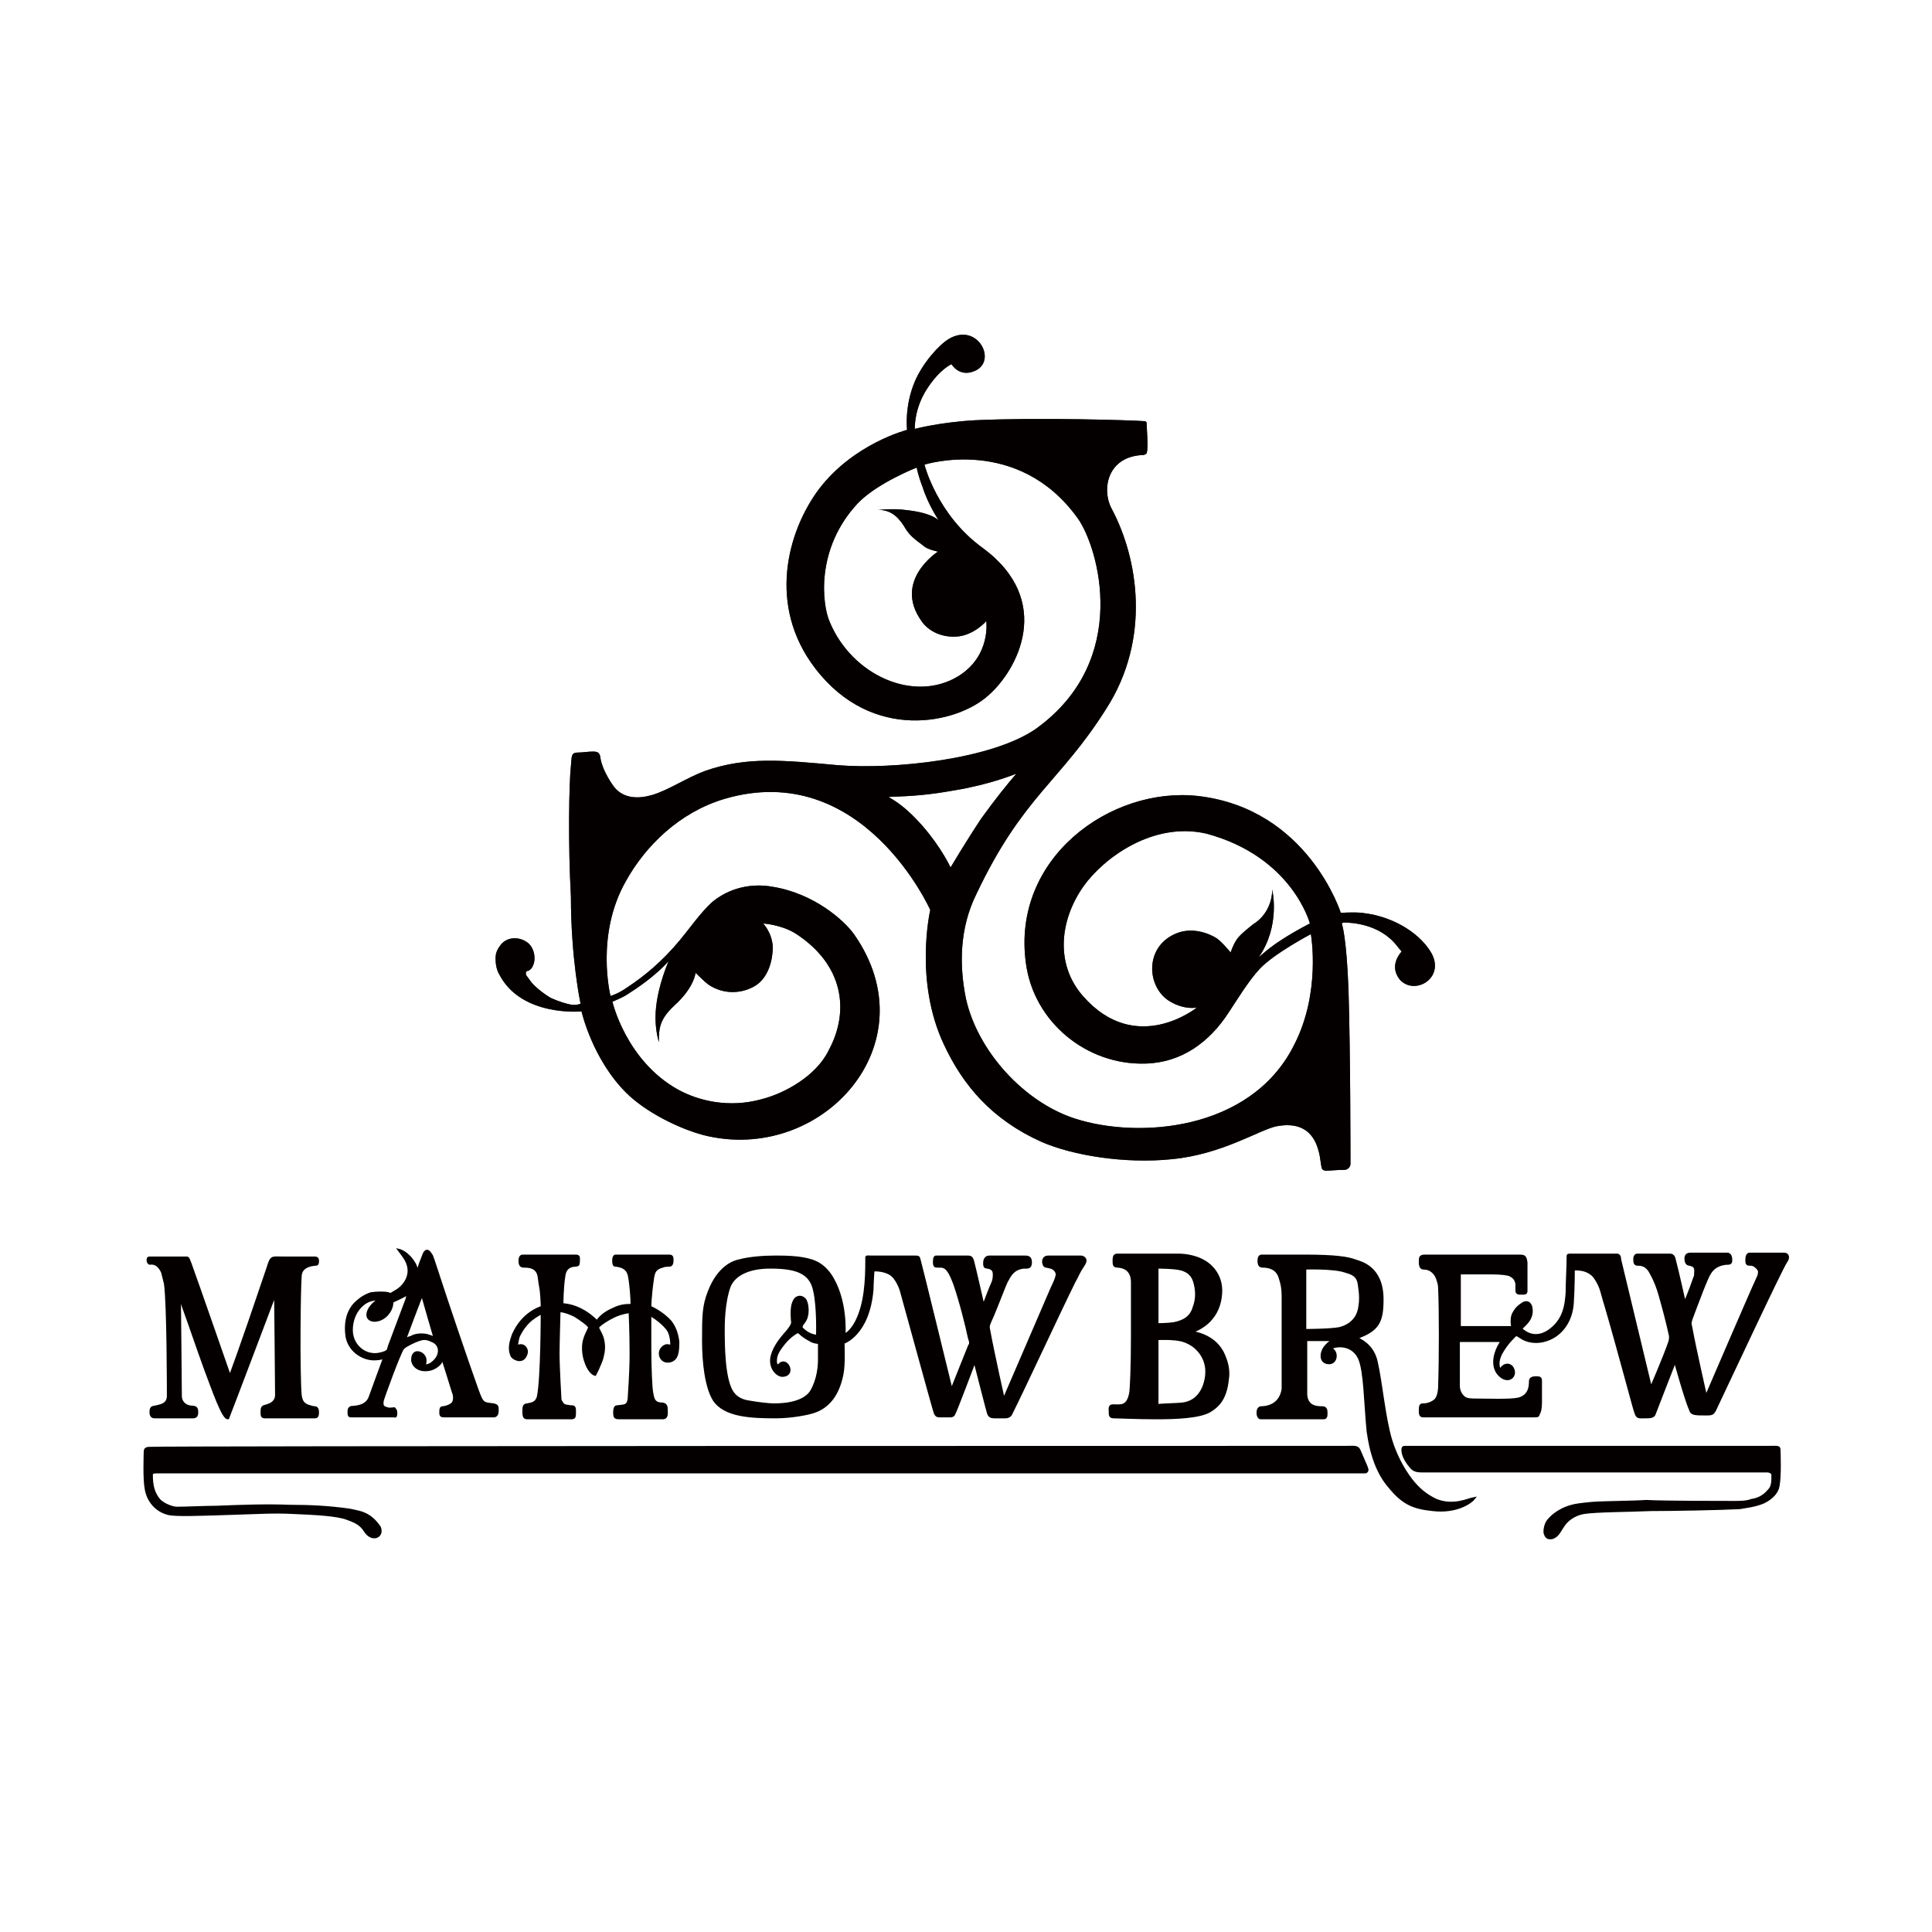 <?xml version="1.0" encoding="utf-8"?>
<!-- Generator: Adobe Illustrator 27.9.4, SVG Export Plug-In . SVG Version: 9.03 Build 54784)  -->
<svg version="1.1" id="レイヤー_1" xmlns="http://www.w3.org/2000/svg" xmlns:xlink="http://www.w3.org/1999/xlink" x="0px"
	 y="0px" width="200px" height="200px" viewBox="0 0 200 200" enable-background="new 0 0 200 200" xml:space="preserve">
<g>
	<path fill="#040000" stroke="#040000" stroke-width="0.25" stroke-miterlimit="10" d="M173.4,140.9c0,0-2,5.1-2.1,5.4
		c-0.1,0.4-0.5,0.4-0.9,0.4c-0.8,0-0.9,0.1-1.1-0.5c-0.1-0.2-1.7-6.3-3.1-11.1c-0.2-0.6-0.3-1.1-0.5-1.7c-0.1-0.3-0.3-0.7-0.5-1
		c-0.7-1.2-2.3-1-2.3-1s0,1.8-0.1,3.4c-0.1,2-1.2,3.3-2.4,3.8c-0.9,0.4-1.9,0.4-2.7,0c-0.2-0.1-0.6-0.4-0.7-0.4c0,0,0,0-0.1,0
		c-0.1,0.1-0.9,0.8-1.5,1.9c-0.2,0.4-0.5,1.1-0.1,1.8c0.1-0.4,0.7-0.9,1.2-0.4c0.6,0.8-0.2,1.7-1.1,1c-0.4-0.3-0.7-0.8-0.7-1.5
		c0-1.2,0.8-2.2,0.8-2.2l-4.5,0c0,0,0,2.8,0,4.7c0,0.4,0.2,0.9,0.6,1.2c0.3,0.2,0.8,0.2,1.1,0.2c1.2,0,3.6,0.1,4.5-0.1
		c1.1-0.3,1.2-1.2,1.2-1.8c0-0.3,0.2-0.4,0.6-0.4c0.3,0,0.5,0,0.5,0.3c0,0.6,0,1.7,0,2.3c0,0.6-0.1,1-0.2,1.1
		c-0.1,0.3,0,0.3-0.7,0.3c-6.2,0-11.1,0-11.3,0c-0.3,0-0.3-0.3-0.3-0.6c0-0.6,0.1-0.6,0.4-0.6c0.5,0,1.1-0.3,1.3-0.6
		c0.3-0.5,0.3-1.2,0.3-1.3c0.1-3,0.1-7.9,0-10.1c0-0.6-0.2-0.9-0.2-1c-0.2-0.6-0.7-1.1-1.4-1.1c-0.3,0-0.4-0.2-0.4-0.7
		c0-0.4,0-0.6,0.5-0.6c0.2,0,5.4,0,9.6,0c0.7,0,0.8,0,0.9,0.7c0,0.8,0,2.8,0,2.9c0,0.3-0.1,0.3-0.5,0.3c-0.3,0-0.5,0-0.5-0.3
		c0-0.2,0-0.5,0-0.7c-0.1-0.5-0.3-0.7-0.7-0.9c-0.2-0.1-0.9-0.2-1.9-0.2c-2,0-3.3,0-3.3,0l0,5.6l5.5,0c0,0-0.1-0.2-0.1-0.6
		c0-0.5,0.1-0.8,0.4-1.2c0.2-0.3,0.5-0.5,0.8-0.7c0.4-0.2,0.7,0,0.8,0.4c0.3,1.3-0.9,2-1,2.2c0,0.1,0,0.1,0,0.1
		c1.1,1,2.2,0.6,2.8,0.2c1.6-1.1,1.8-2.6,1.9-4c0-1.1,0.1-2.6,0.1-3.7c0-0.2,0-0.2,0.3-0.2c0.2,0,3.2,0,4.8,0c0.2,0,0.3,0.2,0.3,0.5
		c0.2,0.8,3.2,13.3,3.2,13.3s1.3-3,1.9-4.7c0.1-0.3,0.1-0.4,0.1-0.7c-0.3-1.4-0.7-2.9-1.1-4.3c-0.2-0.7-0.5-1.5-0.9-2.2
		c-0.4-0.8-0.9-0.9-1.4-0.9c-0.3,0-0.3-0.3-0.3-0.6c0-0.2,0.1-0.4,0.3-0.4c0.3,0,3.3,0,3.4,0c0.2,0,0.3,0.1,0.4,0.3
		c0.4,1.5,1.1,4.7,1.1,4.7s0.6-1.4,1-2.6c0.1-0.2,0.1-0.3,0.1-0.5c0.1-0.8-0.3-0.8-0.6-0.9c-0.3,0-0.4-0.3-0.4-0.6
		c0-0.3,0.1-0.5,0.5-0.5c0.2,0,3.6,0,3.8,0c0.4,0,0.4,0.5,0.4,0.7c0,0.2-0.1,0.3-0.3,0.3c-0.2,0-1.3,0-1.9,1
		c-0.3,0.4-1.3,3.1-1.9,4.7c-0.2,0.6-0.1,0.5,0,1.1c0.3,1.7,1.5,7,1.5,7s4.6-10.7,5.3-12.2c0.1-0.2,0.2-0.4,0.2-0.6
		c0.1-0.3-0.2-0.6-0.5-0.8c-0.2-0.1-0.3-0.1-0.5-0.1c-0.3,0-0.3-0.2-0.3-0.5c0-0.3,0.1-0.6,0.3-0.6c0.2,0,3.5,0,3.6,0
		c0.4,0,0.5,0.4,0.2,0.8c-0.5,0.7-6.1,12.7-7.2,15c-0.4,0.9-0.4,0.8-1.5,0.8c-0.9,0-1.1-0.1-1.2-0.4
		C174.5,144.9,173.4,140.9,173.4,140.9z"/>
	<path fill="#040000" stroke="#040000" stroke-width="0.25" stroke-miterlimit="10" d="M139.3,149.8c0.8,0,1.2-0.1,1.4,0.3
		c0.2,0.5,0.8,1.8,0.8,1.9c0.1,0.2,0,0.4-0.2,0.4c-0.1,0-124.5,0-125.1,0c-0.4,0-0.5,0.1-0.5,0.3c0,1.1,0.2,1.9,0.8,2.6
		c0.5,0.5,1.4,0.8,1.8,0.8c1,0,3-0.1,4.1-0.1c2.5-0.1,5.1-0.2,7.6-0.1c2.1,0,4.1,0.1,6.2,0.4c0.4,0.1,1.1,0.2,1.5,0.4
		c1,0.4,1.5,1.3,1.6,1.4c0.4,1-0.8,1.5-1.5,0.4c-0.5-0.8-1.1-1-1.9-1.3c-1.1-0.4-3.3-0.5-5.6-0.6c-2-0.1-3.3,0-6.5,0.1
		c-3.1,0.1-5.7,0.2-6.4,0c-1.2-0.3-2.1-1.3-2.3-2.6c-0.2-1-0.1-3.6-0.1-3.7c0-0.3,0-0.5,0.5-0.5C16.6,149.8,128.4,149.8,139.3,149.8
		z"/>
	<path fill="#040000" stroke="#040000" stroke-width="0.25" stroke-miterlimit="10" d="M98.8,146.3c-0.1,0.3-0.3,0.3-0.5,0.3
		c-0.3,0-0.8,0-1.1,0c-0.2,0-0.3-0.1-0.4-0.3c-0.1-0.2-2.8-10.1-3.5-12.6c-0.1-0.4-0.5-1.4-1.1-1.8c-0.8-0.5-1.8-0.4-1.8-0.4
		s-0.1,1.5-0.1,2c-0.4,4.7-3,5.5-3,5.5s0.1,2.2-0.1,3.2c-0.4,2.1-1.4,3.5-3.1,4c-0.3,0.1-2,0.5-3.8,0.5c-2.5,0-5.3-0.1-6.4-1.8
		c-0.8-1.3-1.1-3.8-1.1-6.1c0-2.5,0-3.6,0.6-5.1c1-2.6,2.6-3.1,3.1-3.2c1.1-0.3,2.6-0.4,3.7-0.4c0.7,0,1.5,0,2.4,0.1
		c1.5,0.2,2.4,0.5,3.3,1.7c1.8,2.6,1.5,6.3,1.5,6.3s0.6-0.2,1.2-1.3c1-1.9,1.1-4.4,1.1-6.5c0-0.4-0.1-0.3,0.6-0.3c1.1,0,4.3,0,4.4,0
		c0.4,0,0.4,0,0.5,0.4c0.1,0.3,3.3,13.4,3.3,13.4l1.8-4.5c0.2-0.4,0.2-0.3,0-1c-0.2-1-0.9-3.8-1.5-5.5c-0.7-1.9-1.1-1.8-1.7-1.8
		c-0.3,0-0.4,0-0.4-0.5c0-0.4,0.1-0.5,0.2-0.5c0.2,0,3.2,0,3.3,0c0.3,0,0.4,0.1,0.5,0.4c0.1,0.3,1.1,4.7,1.1,4.7s0.7-1.9,0.9-2.3
		c0.1-0.2,0.2-0.5,0.2-0.9c0-0.3,0-0.7-0.7-0.8c-0.3,0-0.3-0.2-0.3-0.5c0-0.2,0.1-0.6,0.5-0.6c1.2,0,2.5,0,3.7,0
		c0.4,0,0.6,0.1,0.6,0.6c0,0.6-0.4,0.5-0.7,0.5c-1,0.1-1.4,0.7-1.7,1.3c-0.2,0.2-1.1,2.8-1.8,4.3c-0.2,0.5-0.2,0.5-0.1,1
		c0.4,2.2,1.5,7.1,1.5,7.1l5-11.6c0.1-0.2,0.6-1.2,0.5-1.5c-0.2-0.6-0.7-0.6-1.1-0.7c-0.2,0-0.3-0.3-0.3-0.5c0-0.2,0.1-0.5,0.5-0.5
		c0.3,0,3.4,0,3.4,0c0.2,0,0.7,0.2,0.3,0.8c-0.6,0.9-0.6,1.1-1,1.8c-1.4,2.8-5.1,10.8-6.5,13.6c-0.1,0.3-0.4,0.4-0.6,0.4
		c-0.2,0-1,0-1.2,0c-0.3,0-0.5-0.1-0.6-0.4c-0.1-0.3-1.4-5.4-1.4-5.4S98.9,146.2,98.8,146.3z M80,145.4c0.3,0,3.1,0.1,4-1.4
		c0.7-1.2,0.8-2.6,0.8-3.2c0-1,0-1.8,0-1.8s-0.6,0-1-0.3c-0.4-0.2-0.8-0.5-1-0.7c-0.2-0.2-0.3-0.1-0.6,0.1c-0.6,0.4-1,0.9-1.3,1.3
		c-0.6,0.8-0.6,1.2-0.6,1.6c0,0.1,0.1,0.4,0.2,0.4c0.1,0,0.3-0.3,0.4-0.3c0.7-0.3,1.3,1.2,0.2,1.3c-0.6,0.1-1.5-0.8-1.2-2
		c0.3-1.2,1.2-2.1,1.7-2.7c0.3-0.4,0.5-0.7,0.4-1c0-0.3-0.2-1.7,0.4-2.3c0.3-0.2,0.6-0.2,0.9,0.1c0.3,0.3,0.5,1.7-0.1,2.4
		c-0.4,0.5-0.2,0.6-0.1,0.7c0.7,0.7,1.5,0.7,1.5,0.7s0.1-3-0.3-4.7c-0.4-2-2.1-2.4-4.6-2.4c-2.1,0-3.7,0.7-4.2,2
		c-0.6,1.7-0.6,3.9-0.6,4.4c0,1.5,0,5.1,0.9,6.5c0.4,0.6,1,0.9,1.7,1C78.6,145.3,79.7,145.4,80,145.4z"/>
	<path fill="#040000" stroke="#040000" stroke-width="0.25" stroke-miterlimit="10" d="M141.6,148.2c-0.3-3-0.3-6.3-0.9-7.6
		c-0.7-1.5-2.4-1.4-3-1c0.8,0.2,0.7,1.5-0.1,1.5c-1,0-0.9-1.1-0.4-1.7c0.4-0.5,0.9-0.7,0.8-0.7l-2.8,0c0,0,0,5.4,0,5.7
		c0.1,1.3,1.2,1.3,1.7,1.3c0.3,0,0.4,0.2,0.4,0.5c0,0.4,0,0.6-0.3,0.6c-0.1,0-6,0-6.5,0c-0.2,0-0.3-0.3-0.3-0.5c0-0.2,0-0.5,0.3-0.6
		c0.3,0,2,0,2.3-1.9c0-0.2,0-7.2,0-9.6c0-0.8-0.1-1.3-0.3-1.9c-0.3-1.1-1.3-1.2-1.8-1.2c-0.3,0-0.4-0.2-0.4-0.6
		c0-0.3,0.1-0.5,0.3-0.5c0.3,0,3.7,0,4.4,0c3.2,0,4.5,0.2,5.3,0.5c0.6,0.2,2.8,0.7,2.8,4c0,2.3-0.4,3.2-2.7,4
		c0.9,0.4,1.8,1.1,2.1,2.5c0.5,2.2,0.8,5.8,1.5,8.1c0.4,1.3,1.1,2.8,2.1,4.1c0.7,0.9,1.5,1.6,2.6,2.1c1.8,0.7,3.3-0.1,3.9-0.2
		c-0.3,0.4-1.8,1.5-4.3,1.2c-1.9-0.2-3-0.6-4.4-2.3C142,151.9,141.7,148.7,141.6,148.2z M138.7,137.5c1.1-0.3,1.8-1,2-2
		c0.2-1,0.1-1.7,0-2.4c-0.1-1.2-0.9-1.3-1.5-1.5c-1.2-0.4-4.1-0.3-4.1-0.3l0,6.4C135.1,137.7,137.7,137.7,138.7,137.5z"/>
	<path fill="#040000" stroke="#040000" stroke-width="0.25" stroke-miterlimit="10" d="M18.7,144.5c0,0.6,0.4,1,0.9,1.1
		c0.4,0.1,0.8-0.1,0.8,0.6c0,0.3-0.1,0.5-0.4,0.5c-0.2,0-3.7,0-4,0c-0.2,0-0.4-0.1-0.4-0.5c0-0.6,0.2-0.5,0.6-0.6
		c0.4-0.1,1.2-0.2,1.2-1.1c0-0.3,0-9.4-0.3-11.6c-0.1-0.4-0.2-0.8-0.3-1.2c-0.5-1.1-1.2-0.9-1.3-0.9c-0.1,0-0.2-0.2-0.2-0.3
		c0-0.2,0-0.3,0.2-0.3c0.1,0,2.4,0,3.8,0c0.2,0,0.2,0.1,0.4,0.6c0.8,2.2,4.1,11.7,4.1,11.7s0.9-2.3,3.9-11.2
		c0.4-1.3,0.4-1.1,1.6-1.1c1,0,3.1,0,3.3,0c0.2,0,0.3,0.1,0.3,0.3c0,0.2,0,0.4-0.2,0.4c-1.4,0.1-1.6,0.8-1.6,1.3
		c-0.1,1.2-0.2,9.4,0,12.2c0.1,0.7,0.3,0.9,0.7,1.1c0.3,0.1,0.6,0.2,0.8,0.2c0.2,0,0.3,0.2,0.3,0.5c0,0.4-0.1,0.5-0.3,0.5
		c-0.2,0-4.9,0-5.2,0c-0.3,0-0.3-0.2-0.3-0.5c0-0.3,0-0.5,0.2-0.6c0.2-0.1,1.3-0.2,1.3-1.2c0-1-0.1-10.5-0.1-10.5
		s-4.5,11.9-4.9,12.9c-0.5,0.1-1.5-2.8-2.4-5.2c-0.8-2.2-1.5-4.3-2.3-6.5c0-0.1-0.3-0.9-0.3-0.9S18.7,143.2,18.7,144.5z"/>
	<path fill="#040000" stroke="#040000" stroke-width="0.25" stroke-miterlimit="10" d="M179.5,155.5c0.6,0,1.3,0,1.8-0.2
		c0.6-0.1,1.2-0.3,1.8-1c0.4-0.4,0.4-0.9,0.4-1.6c0-0.2-0.2-0.4-0.6-0.4c-0.3,0-35.1,0-35.7,0c-0.6,0-0.9-0.1-1.2-0.5
		c-0.6-0.7-0.8-1.3-0.8-1.7c0-0.3,0.1-0.3,0.3-0.3c0.7,0,17.1,0,37.5,0c1.1,0,1.2-0.1,1.2,0.4c0,0.4,0.1,2.4-0.1,3.6
		c-0.1,0.7-0.7,1.3-1.5,1.7c-0.9,0.4-2,0.5-2.5,0.6c-1.8,0.1-6.9,0.2-9.2,0.2c-2.2,0.1-5.6,0.1-6.9,0.3c-1.2,0.2-1.9,0.9-2.2,1.4
		c-0.3,0.4-0.5,1-1.1,1.2c-0.5,0.1-0.7-0.1-0.8-0.6c0-0.4,0.1-0.8,0.3-1.1c0.2-0.3,1-1.2,2.5-1.6c0.3-0.1,1-0.2,2.1-0.3
		c1.2-0.1,4.2-0.1,5.6-0.2C172.2,155.5,178.3,155.5,179.5,155.5z"/>
	<path fill="#040000" stroke="#040000" stroke-width="0.25" stroke-miterlimit="10" d="M56.1,135.9c0,0-0.6,0.3-1.1,0.7
		c-0.6,0.5-1,1.1-1.3,1.7c-0.2,0.6-0.2,1.1-0.2,1.1s0.3-0.2,0.6-0.1c0.3,0.1,0.5,0.5,0.4,0.8c-0.3,1.1-1.3,0.6-1.5,0.3
		c-0.4-0.8-0.1-1.6,0.1-2.2c1-2.3,2.8-2.8,3-2.9c0,0,0-0.7-0.1-1.7c-0.1-0.6-0.2-1.2-0.2-1.3c-0.1-1.2-1.1-1.2-1.6-1.2
		c-0.3,0-0.4-0.2-0.4-0.6c0-0.3,0.1-0.5,0.3-0.5c0.3,0,5.3,0,5.5,0c0.4,0,0.3,0.2,0.3,0.7c0,0.2-0.1,0.3-0.3,0.3
		c-0.5,0-1.1,0.2-1.2,1.1c-0.2,1.2-0.2,2.9-0.2,2.9c0,0.1,1.7-0.1,3.6,1.8c0.4-0.6,1-1,1.7-1.3c0.6-0.3,1.1-0.4,1.9-0.4
		c0-0.8-0.1-1.9-0.2-2.6c-0.1-0.7-0.2-1-0.7-1.3c-0.2-0.1-0.6-0.2-0.8-0.2c-0.2,0-0.2-0.3-0.2-0.6c0-0.2,0.1-0.4,0.2-0.4
		c0.2,0,5.5,0,5.6,0c0.3,0,0.3,0.2,0.3,0.5c0,0.3-0.1,0.5-0.3,0.5c-0.1,0-0.5,0-0.7,0.1c-0.8,0.2-0.9,0.6-1,1.1
		c-0.3,2-0.3,3.1-0.3,3.1s1.2,0.5,2.1,1.5c0.4,0.5,0.7,1.2,0.8,2.1c0,1.1-0.1,1.8-0.8,2c-1.1,0.3-1.5-1.2-0.5-1.6
		c0.3-0.1,0.6,0.1,0.6,0.1s0.1-1.1-0.4-1.8c-0.7-0.9-1.8-1.5-1.8-1.5s0,1.6,0,3.5c0,2,0.1,4.2,0.2,4.6c0.1,0.6,0.2,1,0.8,1.1
		c0.5,0,0.7,0.1,0.7,0.6c0,0.4,0.1,0.9-0.4,0.9c-0.2,0-3.9,0-4.3,0c-0.6,0-0.7,0-0.7-0.6c0-0.6,0.2-0.6,0.3-0.6
		c0.7-0.1,1.1,0,1.2-0.8c0-0.3,0.2-2.5,0.2-4.7c0-2.2-0.1-4.3-0.1-4.3s-0.9,0.1-1.7,0.5c-1,0.5-1.6,1-1.6,1.1c0,0.2,0.2,0.4,0.4,0.9
		c0.2,0.5,0.3,1.3,0.1,2c-0.1,0.6-0.4,1.1-0.5,1.4c-0.1,0.2-0.3,0.6-0.3,0.6s-0.5-0.1-0.9-1.1c-0.2-0.5-0.4-1.2-0.3-2.1
		c0.1-0.8,0.6-1.5,0.6-1.7c0-0.2-1-0.9-1.5-1.2c-1-0.5-1.6-0.5-1.6-0.5s-0.1,3.5-0.1,4.4c0,1.5,0.2,4.7,0.2,4.8
		c0.3,0.7,0.5,0.6,1.1,0.7c0.3,0,0.4,0,0.4,0.5c0,0.6,0,0.7-0.4,0.7c-1.3,0-3.2,0-4.5,0c-0.3,0-0.4-0.1-0.4-0.7c0-0.4,0-0.7,0.4-0.7
		c0.4-0.1,0.9-0.1,1.1-0.8C56.1,142.7,56.1,135.9,56.1,135.9z"/>
	<path fill="#040000" stroke="#040000" stroke-width="0.25" stroke-miterlimit="10" d="M123.3,137.9c0,0,2.5,0.2,3.4,2.4
		c0.4,0.9,0.5,1.7,0.4,2.4c-0.2,2-0.9,2.8-1.9,3.4c-1.1,0.6-3.4,0.7-5.5,0.7c-2,0-3.9-0.1-4.4-0.1c-0.4,0-0.4-0.2-0.4-0.6
		c0-0.2-0.1-0.6,0.3-0.6c0.8,0,1.5,0.2,1.8-1.2c0.1-0.3,0.2-3.1,0.2-6c0-2.4,0-4.6,0-5.4c0-0.3,0.1-1.7-1.5-1.8
		c-0.4,0-0.4-0.2-0.4-0.6c0-0.5,0.1-0.6,0.4-0.6c0.1,0,4.6,0,6.3,0c0.8,0,1.9,0.2,2.7,0.7c0.7,0.4,1.7,1.4,1.7,3c0,1-0.3,2.1-1,2.9
		C124.6,137.5,123.3,137.9,123.3,137.9z M122.5,145.3c2-0.3,2.4-2.4,2.4-3.3c0-1.6-1.1-2.8-2.4-3.2c-0.9-0.3-2.7-0.2-2.7-0.2l0,6.9
		C119.8,145.4,121.8,145.4,122.5,145.3z M119.8,137.1c0,0,1,0,1.7-0.1c1-0.2,1.8-0.6,2.1-1.7c0.3-0.8,0.3-1.6,0.1-2.4
		c-0.2-0.9-0.7-1.3-1.4-1.5c-0.7-0.2-2.5-0.2-2.5-0.2L119.8,137.1z"/>
	<path fill="#040000" stroke="#040000" stroke-width="0.25" stroke-miterlimit="10" d="M39.6,145c-0.1,0.6,0.1,0.7,0.5,0.8
		c0.2,0.1,0.6,0,0.7,0c0.1,0.1,0.2,0.2,0.2,0.4c0,0.3,0,0.5-0.2,0.4c-0.2,0-4.2,0-4.5,0c-0.2,0-0.2-0.2-0.2-0.4c0-0.2,0-0.4,0.2-0.5
		c0.1-0.1,1.6,0.1,2-1.1c0.1-0.3,1.5-4.1,1.5-4.1s-0.3,0.2-1.1,0.2c-1.1,0-2.5-0.8-2.8-2.3c-0.2-1.3,0-2.5,0.8-3.4
		c0.6-0.6,1.1-0.9,1.7-1.1c0.6-0.1,1.5-0.1,1.8,0c0.3,0.1,0.2,0.1,0.7-0.2c0.8-0.4,2-1.7,1.1-3.3c-0.1-0.2-0.7-1-0.7-1
		s0.9,0.2,1.6,1.4c0.2,0.3,0.3,0.9,0.3,0.9s0.2-0.6,0.3-0.9c0.3-0.7,0.4-1.3,0.7-1.3c0.2,0,0.3,0.2,0.5,0.5c0.1,0.2,0.7,2.1,1.5,4.5
		c1.4,4.2,3.4,10,3.5,10.1c0.3,0.7,0.5,0.7,1.4,0.8c0.4,0.1,0.4,0.2,0.4,0.6c0,0.5-0.2,0.6-0.4,0.6c-0.2,0-4.8,0-5,0
		c-0.4,0-0.5,0-0.5-0.4c0-0.2,0-0.5,0.2-0.5c0.3,0,0.8-0.2,0.9-0.3c0.5-0.3,0.3-1.1,0.2-1.3c-0.3-1-1.1-3.5-1.1-3.5
		s-0.1,0.4-0.3,0.6c-0.5,0.5-1.1,0.7-1.8,0.6c-0.6-0.1-1.1-0.6-1-1.2c0-0.3,0.2-0.6,0.5-0.6c0.4,0,0.7,0.3,0.8,0.6
		c0.1,0.5-0.1,0.8-0.1,0.8s0.3,0,0.7-0.2c0.3-0.2,0.7-0.6,0.8-1c0.2-0.6-0.1-1.2-0.7-1.4c-0.4-0.2-0.8-0.3-1.3-0.1
		c-0.4,0.1-1.4,0.6-1.6,0.8c0,0-0.1,0.1-0.1,0.1C41.3,140.2,39.7,144.6,39.6,145z M38.8,140.2c0.5,0,1.1-0.2,1.2-0.3
		c0.2-0.1,0.2-0.3,0.3-0.6c0.6-1.6,1.2-3.2,1.8-4.8c0-0.1,0.2-0.6,0.2-0.6s-0.7,0.4-1.6,0.8c-0.2,0.1,0,0.3-0.3,0.9
		c-0.8,1.6-3.1,1.4-2.1-0.2c0.4-0.6,1-0.9,1-0.9s-0.7-0.1-1.4,0.3c-0.7,0.4-1.5,1.4-1.5,2.9C36.4,139.1,37.5,140.2,38.8,140.2z
		 M43.7,134C43.7,134,43.6,134,43.7,134c-0.2,0.4-1.8,4.7-1.8,4.7s0.3-0.2,0.7-0.3c0.3-0.2,0.9-0.3,1.5-0.2c0.1,0,0.9,0.3,0.9,0.3
		S43.8,134.4,43.7,134z"/>
</g>
<g>
	<g>
		<path opacity="0.769" fill="#040000" d="M59.1,79.3c0.1-1.1,0-1.4,0.8-1.4c0.4,0,1-0.1,1.5-0.1c0.7,0,0.7,0.3,0.8,0.9
			c0.2,0.9,0.8,2,1.4,2.8c1,1.2,2.5,1.2,3.9,0.8c1.7-0.5,3.6-1.8,5.5-2.5c4.3-1.5,8.1-1.1,13.6-0.6c5.9,0.5,16.2-0.6,20.7-3.8
			c9.8-7.1,6.4-18.7,4.3-21.7c-6.2-8.7-15.9-5.6-15.9-5.6s1.3,5.2,6,8.6c7.5,5.5,3.6,12.7,0.6,15.3c-3.2,2.9-12,4.9-17.9-2.8
			c-5-6.5-2.9-14.2,0.4-18.6c3.6-4.7,9.1-6.1,9.1-6.1s-0.3-2.4,0.8-5c0.8-1.9,2.5-3.8,3.5-4.4c3-1.8,5.1,2.3,2.7,3.3
			c-1.6,0.7-2.4-0.7-2.4-0.7s-1.2,0.5-2.5,2.5c-1.4,2.1-1.3,4.2-1.3,4.2s2.6-0.7,6.3-0.9c6.6-0.3,16.2,0,17.5,0.1
			c0.1,0,0.2,0.1,0.2,0.2c0,0.6,0.2,2.6,0,3.1c0,0.1-0.1,0.1-0.3,0.2c-3.8,0.1-4.4,3.6-3.3,5.6c2.7,5.1,4.1,13.4-0.6,20.7
			c-4.8,7.6-8.6,9-13.4,19.1c-1.8,3.6-1.8,7.5-1.1,10.9c1.2,5.4,6,10.7,11.3,12.4c6.5,2.1,18.1,1.3,22.6-7.5
			c2.9-5.5,1.8-11.6,1.8-11.6c0,0,0,0,0,0c0,0-3.8,2-5.3,3.6c-1.2,1.3-2.4,3.3-3.2,4.5c-2,3.1-4.9,5.2-8.6,5.3
			c-6.1,0.2-11.6-4.3-12.4-10.4c-1.5-10.9,8.8-18.3,17.8-17.3c11.4,1.3,14.8,12.1,14.8,12.1c0,0,0,0,0,0c0,0,1.3-0.1,2.2,0
			c3.6,0.4,6.2,2.4,7.2,4.2c1.4,2.6-1.8,4.4-3.3,2.7c-1.2-1.5,0.2-2.9,0.2-2.9c0,0,0,0,0,0c0,0-0.1-0.1-0.5-0.6
			c-1.8-2.3-4.8-2.4-5.5-2.4c-0.1,0-0.2,0.1-0.2,0.1s0.5,1.3,0.7,7c0.2,6.4,0.2,17.4,0.2,17.9c0,0.3-0.3,0.6-0.6,0.6
			c-0.7,0-1.8,0.1-1.9,0.1c-0.2,0-0.5-0.1-0.5-0.4c-0.2-0.7-0.1-5.1-4.7-4.2c-1.8,0.4-5.6,2.9-10.8,3.4c-4.9,0.5-10.3-0.4-13.5-1.8
			c-5.1-2.3-8.1-5.8-10.1-10.1c-3.1-6.6-1.4-13.9-1.4-13.9S89.3,78.5,75,82.7c0,0,0,0,0,0c-4.7,1.4-8.2,4.9-10.2,8.5
			c-3.2,5.6-1.6,11.9-1.6,11.9s0.8-0.2,1.9-1c1.5-1,3.4-2.5,5.3-4.8c1-1.2,2.1-2.8,3.3-3.9c1.8-1.5,4.1-2,6.3-1.6
			c4.3,0.7,7.4,3.5,8.4,4.9c8,11.4-3.4,23.9-15.6,20.8c-2.6-0.7-6-2.4-8-4.4c-3.5-3.5-4.6-8.4-4.6-8.4c0,0,0,0,0,0
			c0,0-6.2,0.6-8.5-3.8c-0.3-0.5-0.4-1.1-0.4-1.7c0-0.4,0.1-0.8,0.4-1.2c0.6-1,1.9-1.1,2.8-0.5c0.8,0.5,1,1.7,0.7,2.4
			c-0.1,0.3-0.3,0.5-0.5,0.6c0,0,0,0-0.1,0c-0.2,0.1-0.2,0.3-0.1,0.5c0,0,0,0,0,0c0.2,0.2,0.3,0.5,0.8,1c0.5,0.5,1.2,1,1.7,1.3
			c0.9,0.4,1.6,0.6,2.1,0.7c0.6,0.1,1-0.1,1-0.1s-1-4.6-1-11.1C58.8,87.4,58.9,81.1,59.1,79.3z M140.5,71.2 M112.2,91.7
			c-2.5,3.5-3,8.1-0.1,11.4c5.5,6.3,11.8,1.2,11.8,1.2s-1.3,0.3-2.9-0.7c-2.3-1.5-2.5-5.5,0.6-6.9c1.7-0.8,3.5-0.1,4.3,0.4
			c0.5,0.3,1.5,1.5,1.5,1.5s0.2-0.7,0.6-1.3c0.3-0.5,1.2-1.2,1.7-1.6c2.1-1.3,2-3.6,2-3.6s0.9,3.7-1.4,7c0.8-0.7,1.4-1.2,2.5-1.9
			c1.4-0.9,2.8-1.6,2.8-1.6s-1.8-6.9-10.7-9.3C119.3,85,114.2,88.9,112.2,91.7z M82.3,96.6c-1.5-0.9-3.3-1-3.3-1s0.9,0.9,1,2.4
			c0,1.3-0.4,3-1.6,3.9c-1.1,0.8-3.2,1.3-5.1,0c-0.4-0.3-1.3-1.2-1.3-1.2s-0.1,1.5-2.2,3.4c-1.5,1.4-1.6,2.3-1.6,3.8
			c-0.4-1.6-0.8-3.9,1-8.4c-1.3,1.5-3.4,2.9-4.2,3.4c-0.4,0.3-1.6,0.8-1.6,0.8s1.4,6.1,6.8,9.1c2.2,1.2,5.3,1.9,8.6,1
			c2.4-0.6,5.7-2.4,7-5.1C88,104.6,87.3,99.8,82.3,96.6z M97.2,53.9c0,0-1.1-1.6-1.7-3.5c-0.5-1.3-0.6-2-0.6-2s-4.1,1.6-6.1,3.7
			c-4.4,4.7-3.7,10.5-2.9,12.3c2.3,5.5,8.7,8.4,13.3,5.6c3.4-2.1,2.9-5.7,2.9-5.7s-1.3,1.5-3.1,1.6c-1.7,0.1-3-0.7-3.6-1.6
			c-3-4.2,1.7-7.2,1.7-7.2s-1.1-0.2-1.5-0.6C93.5,55,94,54.8,93,53.7c-1-1.1-2.2-0.9-2.2-0.9s1.6-0.2,3,0
			C96.6,53.1,97.2,53.9,97.2,53.9z M98.9,81.8c-2.8,0.5-4.3,0.6-6.9,0.7c0,0.1,1.3,0.5,3.5,3c2,2.3,2.9,4.3,2.9,4.3s1.6-2.7,3.2-5.1
			c1.6-2.2,2.5-3.3,3.6-4.6C104.9,80.2,102.5,81.2,98.9,81.8z"/>
	</g>
	<g>
		<path fill="#040000" d="M59.1,79.3c0.1-1.1,0-1.4,0.8-1.4c0.4,0,1-0.1,1.5-0.1c0.7,0,0.7,0.3,0.8,0.9c0.2,0.9,0.8,2,1.4,2.8
			c1,1.2,2.5,1.2,3.9,0.8c1.7-0.5,3.6-1.8,5.5-2.5c4.3-1.5,8.1-1.1,13.6-0.6c5.9,0.5,16.2-0.6,20.7-3.8c9.8-7.1,6.4-18.7,4.3-21.7
			c-6.2-8.7-15.9-5.6-15.9-5.6s1.3,5.2,6,8.6c7.5,5.5,3.6,12.7,0.6,15.3c-3.2,2.9-12,4.9-17.9-2.8c-5-6.5-2.9-14.2,0.4-18.6
			c3.6-4.7,9.1-6.1,9.1-6.1s-0.3-2.4,0.8-5c0.8-1.9,2.5-3.8,3.5-4.4c3-1.8,5.1,2.3,2.7,3.3c-1.6,0.7-2.4-0.7-2.4-0.7
			s-1.2,0.5-2.5,2.5c-1.4,2.1-1.3,4.2-1.3,4.2s2.6-0.7,6.3-0.9c6.6-0.3,16.2,0,17.5,0.1c0.1,0,0.2,0.1,0.2,0.2c0,0.6,0.2,2.6,0,3.1
			c0,0.1-0.1,0.1-0.3,0.2c-3.8,0.1-4.4,3.6-3.3,5.6c2.7,5.1,4.1,13.4-0.6,20.7c-4.8,7.6-8.6,9-13.4,19.1c-1.8,3.6-1.8,7.5-1.1,10.9
			c1.2,5.4,6,10.7,11.3,12.4c6.5,2.1,18.1,1.3,22.6-7.5c2.9-5.5,1.8-11.6,1.8-11.6c0,0,0,0,0,0c0,0-3.8,2-5.3,3.6
			c-1.2,1.3-2.4,3.3-3.2,4.5c-2,3.1-4.9,5.2-8.6,5.3c-6.1,0.2-11.6-4.3-12.4-10.4c-1.5-10.9,8.8-18.3,17.8-17.3
			c11.4,1.3,14.8,12.1,14.8,12.1c0,0,0,0,0,0c0,0,1.3-0.1,2.2,0c3.6,0.4,6.2,2.4,7.2,4.2c1.4,2.6-1.8,4.4-3.3,2.7
			c-1.2-1.5,0.2-2.9,0.2-2.9c0,0,0,0,0,0c0,0-0.1-0.1-0.5-0.6c-1.8-2.3-4.8-2.4-5.5-2.4c-0.1,0-0.2,0.1-0.2,0.1s0.5,1.3,0.7,7
			c0.2,6.4,0.2,17.4,0.2,17.9c0,0.3-0.3,0.6-0.6,0.6c-0.7,0-1.8,0.1-1.9,0.1c-0.2,0-0.5-0.1-0.5-0.4c-0.2-0.7-0.1-5.1-4.7-4.2
			c-1.8,0.4-5.6,2.9-10.8,3.4c-4.9,0.5-10.3-0.4-13.5-1.8c-5.1-2.3-8.1-5.8-10.1-10.1c-3.1-6.6-1.4-13.9-1.4-13.9S89.3,78.5,75,82.7
			c0,0,0,0,0,0c-4.7,1.4-8.2,4.9-10.2,8.5c-3.2,5.6-1.6,11.9-1.6,11.9s0.8-0.2,1.9-1c1.5-1,3.4-2.5,5.3-4.8c1-1.2,2.1-2.8,3.3-3.9
			c1.8-1.5,4.1-2,6.3-1.6c4.3,0.7,7.4,3.5,8.4,4.9c8,11.4-3.4,23.9-15.6,20.8c-2.6-0.7-6-2.4-8-4.4c-3.5-3.5-4.6-8.4-4.6-8.4
			c0,0,0,0,0,0c0,0-6.2,0.6-8.5-3.8c-0.3-0.5-0.4-1.1-0.4-1.7c0-0.4,0.1-0.8,0.4-1.2c0.6-1,1.9-1.1,2.8-0.5c0.8,0.5,1,1.7,0.7,2.4
			c-0.1,0.3-0.3,0.5-0.5,0.6c0,0,0,0-0.1,0c-0.2,0.1-0.2,0.3-0.1,0.5c0,0,0,0,0,0c0.2,0.2,0.3,0.5,0.8,1c0.5,0.5,1.2,1,1.7,1.3
			c0.9,0.4,1.6,0.6,2.1,0.7c0.6,0.1,1-0.1,1-0.1s-1-4.6-1-11.1C58.8,87.4,58.9,81.1,59.1,79.3z M140.5,71.2 M112.2,91.7
			c-2.5,3.5-3,8.1-0.1,11.4c5.5,6.3,11.8,1.2,11.8,1.2s-1.3,0.3-2.9-0.7c-2.3-1.5-2.5-5.5,0.6-6.9c1.7-0.8,3.5-0.1,4.3,0.4
			c0.5,0.3,1.5,1.5,1.5,1.5s0.2-0.7,0.6-1.3c0.3-0.5,1.2-1.2,1.7-1.6c2.1-1.3,2-3.6,2-3.6s0.9,3.7-1.4,7c0.8-0.7,1.4-1.2,2.5-1.9
			c1.4-0.9,2.8-1.6,2.8-1.6s-1.8-6.9-10.7-9.3C119.3,85,114.2,88.9,112.2,91.7z M82.3,96.6c-1.5-0.9-3.3-1-3.3-1s0.9,0.9,1,2.4
			c0,1.3-0.4,3-1.6,3.9c-1.1,0.8-3.2,1.3-5.1,0c-0.4-0.3-1.3-1.2-1.3-1.2s-0.1,1.5-2.2,3.4c-1.5,1.4-1.6,2.3-1.6,3.8
			c-0.4-1.6-0.8-3.9,1-8.4c-1.3,1.5-3.4,2.9-4.2,3.4c-0.4,0.3-1.6,0.8-1.6,0.8s1.4,6.1,6.8,9.1c2.2,1.2,5.3,1.9,8.6,1
			c2.4-0.6,5.7-2.4,7-5.1C88,104.6,87.3,99.8,82.3,96.6z M97.2,53.9c0,0-1.1-1.6-1.7-3.5c-0.5-1.3-0.6-2-0.6-2s-4.1,1.6-6.1,3.7
			c-4.4,4.7-3.7,10.5-2.9,12.3c2.3,5.5,8.7,8.4,13.3,5.6c3.4-2.1,2.9-5.7,2.9-5.7s-1.3,1.5-3.1,1.6c-1.7,0.1-3-0.7-3.6-1.6
			c-3-4.2,1.7-7.2,1.7-7.2s-1.1-0.2-1.5-0.6C93.5,55,94,54.8,93,53.7c-1-1.1-2.2-0.9-2.2-0.9s1.6-0.2,3,0
			C96.6,53.1,97.2,53.9,97.2,53.9z M98.9,81.8c-2.8,0.5-4.3,0.6-6.9,0.7c0,0.1,1.3,0.5,3.5,3c2,2.3,2.9,4.3,2.9,4.3s1.6-2.7,3.2-5.1
			c1.6-2.2,2.5-3.3,3.6-4.6C104.9,80.2,102.5,81.2,98.9,81.8z"/>
	</g>
</g>
</svg>
